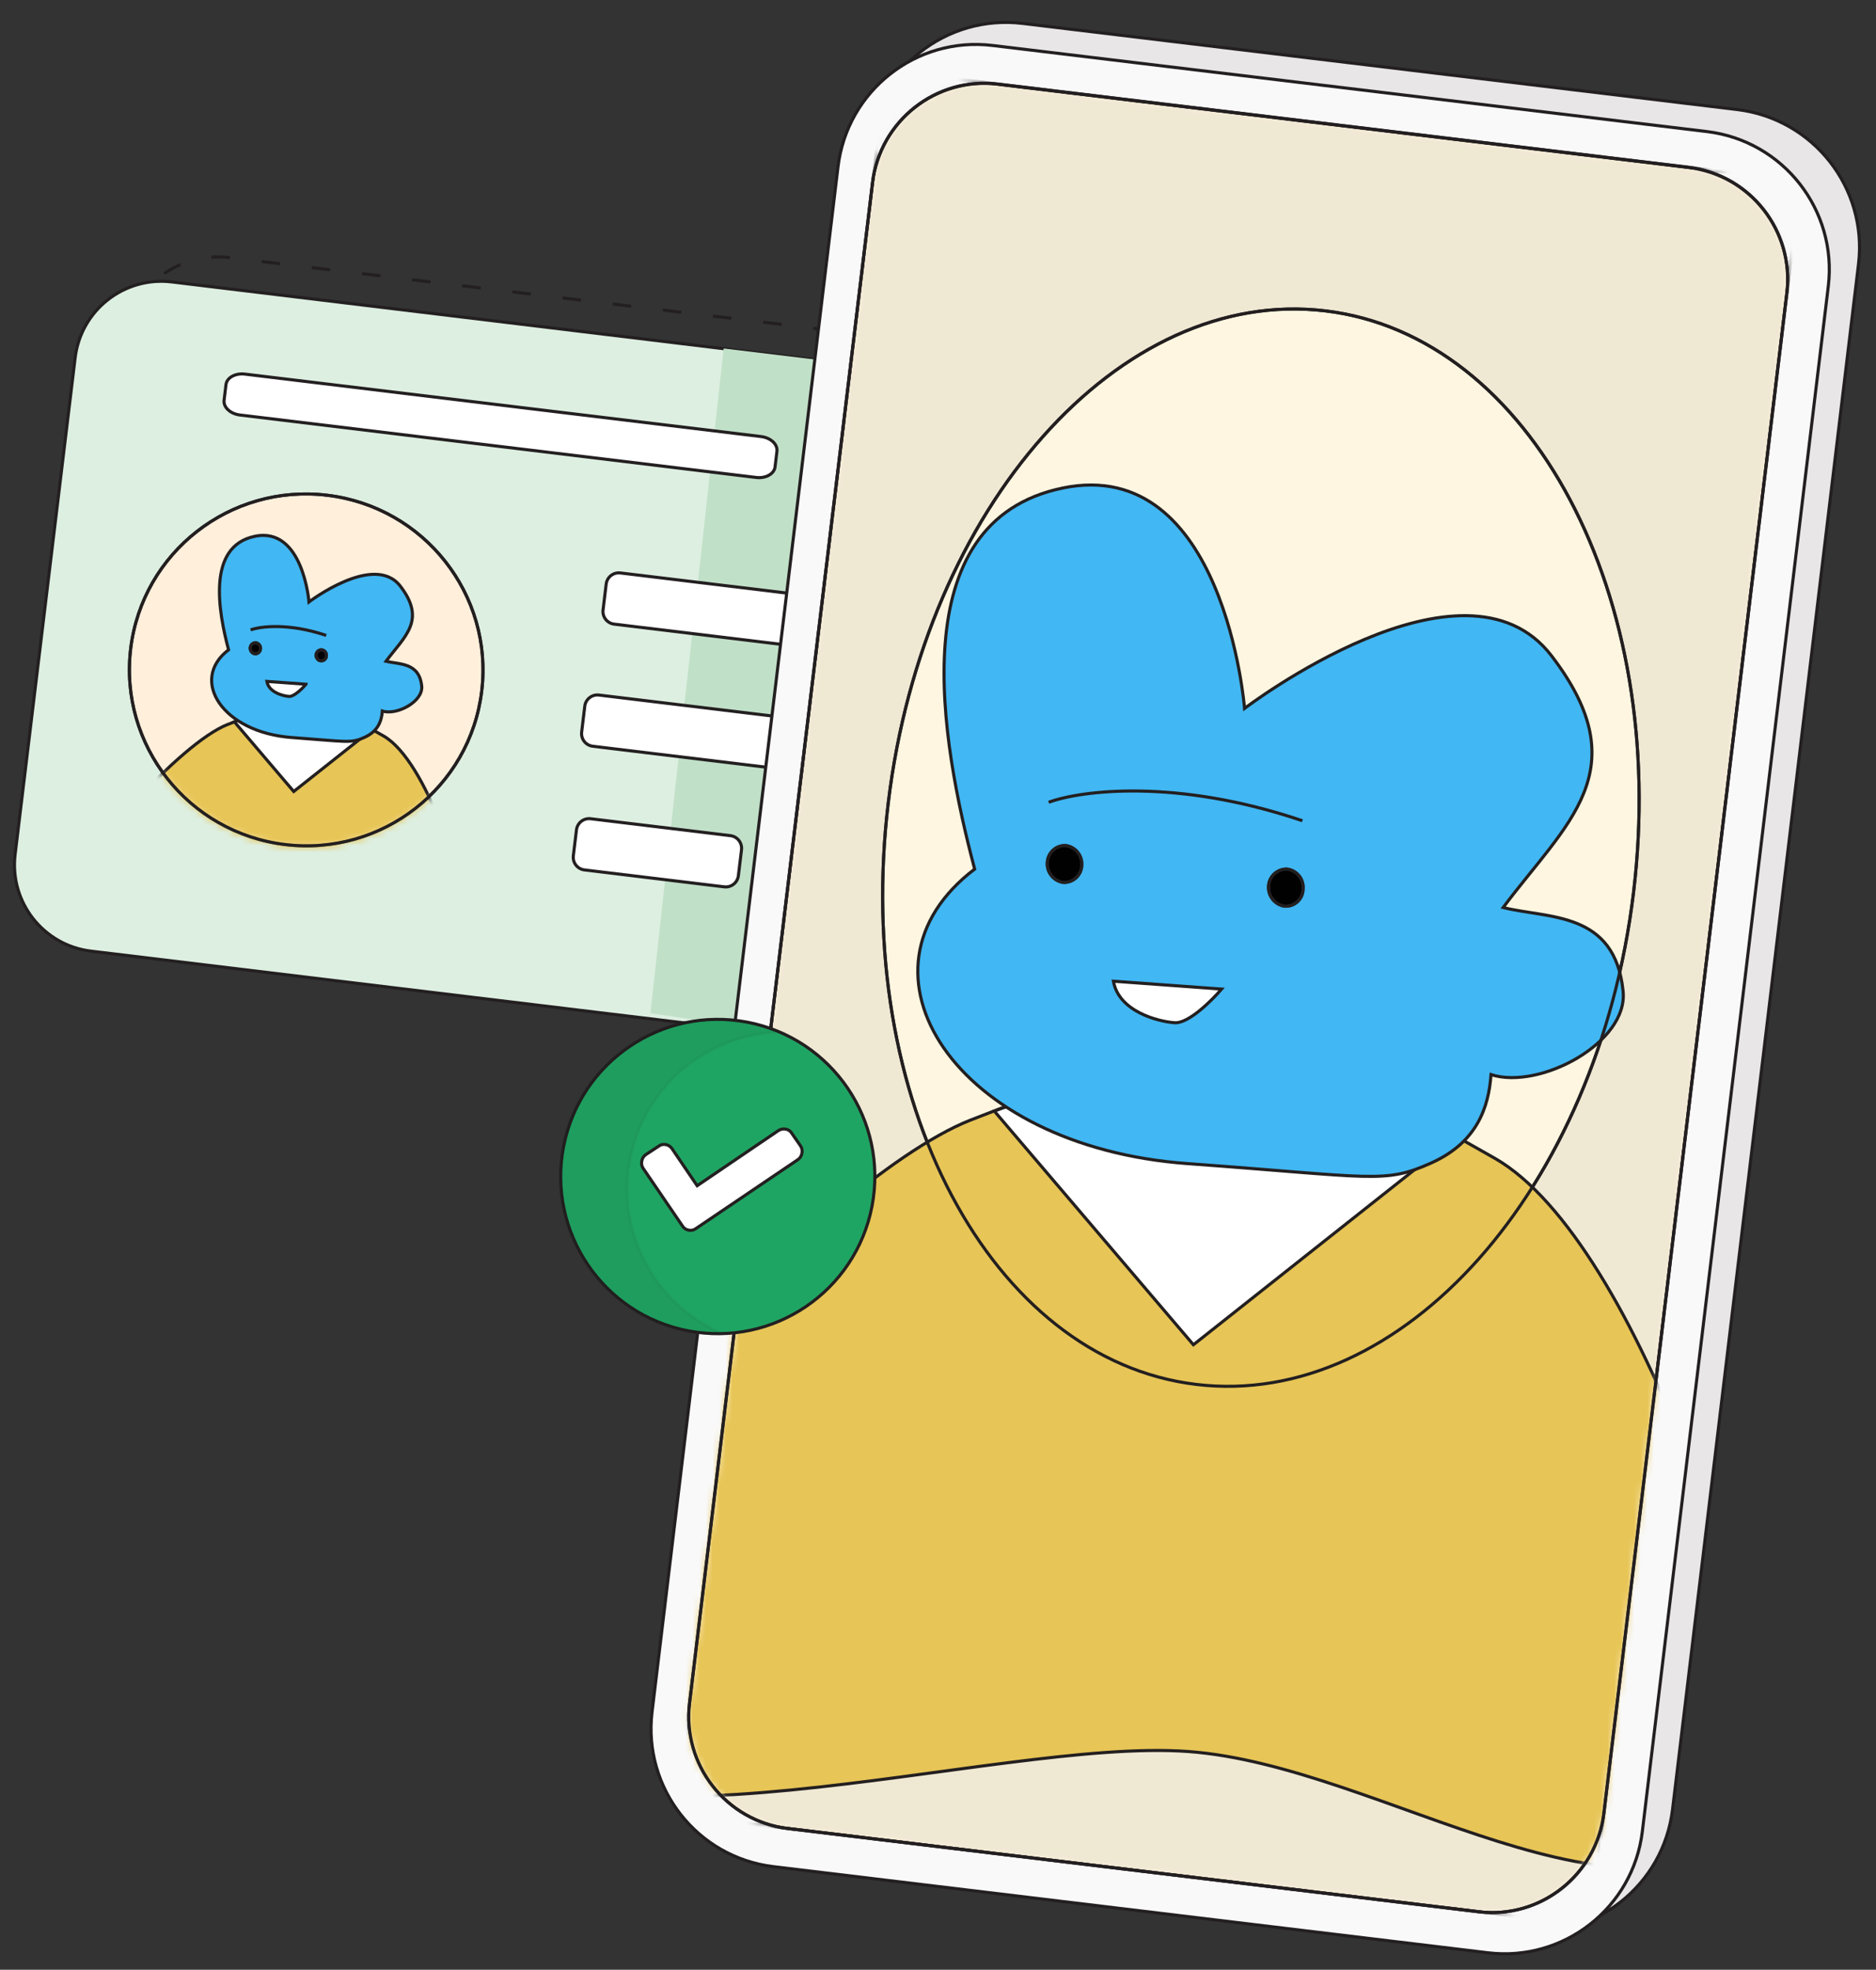 <svg width="283" height="297" viewBox="0 0 283 297" fill="none" xmlns="http://www.w3.org/2000/svg">
<rect x="0" y="0" width="283" height="297" fill="#333333" stroke="none"/>
<path d="M154.276 3.532L262.067 16.518C273.555 17.908 281.744 28.334 280.362 39.823L252.309 272.827C250.92 284.315 240.494 292.504 229.006 291.115L121.215 278.128C109.727 276.739 101.538 266.313 102.92 254.824L130.972 21.82C132.361 10.331 142.787 2.142 154.276 3.532Z" fill="#E8E6E6" stroke="#231F20" stroke-width="0.466"/>
<path d="M259.599 146.167C259.627 146.052 259.628 145.926 259.608 145.804C259.588 145.683 259.531 145.571 259.466 145.472C259.394 145.372 259.299 145.29 259.194 145.229C259.083 145.166 258.961 145.13 258.843 145.123C258.584 145.064 258.319 145.109 258.113 145.245C257.894 145.38 257.741 145.599 257.676 145.851C257.647 145.973 257.647 146.092 257.667 146.214C257.687 146.335 257.744 146.447 257.809 146.546C257.881 146.646 257.976 146.728 258.088 146.79C258.192 146.852 258.314 146.887 258.432 146.895C258.691 146.954 258.956 146.909 259.162 146.766C259.382 146.631 259.535 146.412 259.6 146.16L259.599 146.167Z" fill="#010101" stroke="#231F20" stroke-width="0.466" stroke-miterlimit="10"/>
<path d="M259.194 145.229C259.083 145.166 258.961 145.13 258.843 145.123C258.584 145.064 258.319 145.109 258.113 145.245C257.894 145.38 257.741 145.599 257.676 145.851C257.647 145.973 257.647 146.092 257.667 146.214C257.687 146.335 257.744 146.447 257.809 146.546C257.881 146.646 257.976 146.728 258.088 146.79C258.192 146.852 258.314 146.887 258.432 146.895C258.691 146.954 258.956 146.909 259.162 146.766C259.382 146.631 259.535 146.412 259.6 146.16C259.628 146.045 259.629 145.919 259.609 145.797" fill="#010101"/>
<path d="M259.194 145.229C259.083 145.166 258.961 145.13 258.843 145.123C258.584 145.064 258.319 145.109 258.113 145.245C257.894 145.38 257.741 145.599 257.676 145.851C257.647 145.973 257.647 146.092 257.667 146.214C257.687 146.335 257.744 146.447 257.809 146.546C257.881 146.646 257.976 146.728 258.088 146.79C258.192 146.852 258.314 146.887 258.432 146.895C258.691 146.954 258.956 146.909 259.162 146.766C259.382 146.631 259.535 146.412 259.6 146.16C259.628 146.045 259.629 145.919 259.609 145.797" stroke="#231F20" stroke-width="0.466" stroke-miterlimit="10"/>
<path d="M230.506 169.928C230.564 169.738 230.568 169.529 230.514 169.34C230.453 169.151 230.333 168.982 230.18 168.858C230.027 168.735 229.832 168.662 229.63 168.652C229.435 168.642 229.234 168.688 229.067 168.794C228.893 168.899 228.756 169.05 228.671 169.229C228.586 169.408 228.554 169.615 228.6 169.816C228.632 170.016 228.729 170.196 228.866 170.339C229.003 170.481 229.18 170.58 229.385 170.619C229.5 170.654 229.625 170.662 229.746 170.648C229.867 170.635 229.984 170.593 230.097 170.53C230.203 170.465 230.297 170.379 230.365 170.282C230.44 170.179 230.489 170.066 230.518 169.943L230.506 169.928Z" fill="#010101" stroke="#231F20" stroke-width="0.466" stroke-miterlimit="10"/>
<path d="M183.827 159.245C183.812 159.369 183.784 159.485 183.729 159.59C183.661 159.694 183.579 159.789 183.486 159.862C183.38 159.933 183.275 159.983 183.154 160.004C183.039 160.025 182.913 160.024 182.798 159.996C182.675 159.967 182.555 159.917 182.451 159.849C182.347 159.78 182.261 159.686 182.189 159.579C182.125 159.473 182.076 159.355 182.056 159.234C182.029 159.111 182.031 158.978 182.06 158.856C182.075 158.731 182.11 158.617 182.165 158.511C182.219 158.406 182.301 158.31 182.408 158.239C182.5 158.166 182.618 158.118 182.733 158.097C182.855 158.076 182.974 158.077 183.096 158.105C183.219 158.134 183.332 158.183 183.436 158.252C183.547 158.321 183.633 158.416 183.697 158.521C183.769 158.628 183.81 158.745 183.838 158.868C183.865 158.99 183.856 159.122 183.827 159.245Z" fill="#010101" stroke="#231F20" stroke-width="0.466" stroke-miterlimit="10"/>
<path d="M103.87 170.625C104.384 170.722 104.887 170.384 104.992 169.864C105.09 169.344 104.751 168.847 104.231 168.742C103.704 168.643 103.207 168.983 103.109 169.503C103.011 170.024 103.351 170.52 103.87 170.625Z" fill="#010101" stroke="#231F20" stroke-width="0.466" stroke-miterlimit="10"/>
<path d="M148.255 162.152C148.769 162.249 149.272 161.91 149.377 161.391C149.475 160.87 149.136 160.374 148.616 160.269C148.088 160.17 147.592 160.509 147.494 161.03C147.396 161.55 147.735 162.047 148.255 162.152Z" fill="#010101" stroke="#231F20" stroke-width="0.466" stroke-miterlimit="10"/>
<path d="M65.034 106.207C65.548 106.304 66.051 105.966 66.156 105.446C66.254 104.926 65.915 104.429 65.395 104.324C64.868 104.226 64.371 104.565 64.273 105.085C64.175 105.606 64.515 106.102 65.034 106.207Z" fill="#010101" stroke="#231F20" stroke-width="0.466" stroke-miterlimit="10"/>
<path d="M170.861 55.319L34.617 38.843C26.724 37.889 19.552 43.513 18.597 51.406L9.852 123.725C8.897 131.618 14.522 138.79 22.415 139.745L158.658 156.221C166.551 157.176 173.723 151.551 174.678 143.659L183.423 71.339C184.378 63.446 178.753 56.274 170.861 55.319Z" stroke="#231F20" stroke-width="0.466" stroke-dasharray="2.8 4.82"/>
<path d="M164.729 59.296L25.917 42.509C18.733 41.64 12.205 46.76 11.337 53.943L2.28 128.831C1.411 136.014 6.531 142.542 13.714 143.411L152.526 160.198C159.71 161.067 166.238 155.948 167.106 148.764L176.163 73.876C177.032 66.693 171.912 60.165 164.729 59.296Z" fill="#DDEFE1" stroke="#231F20" stroke-width="0.466"/>
<path d="M109.167 52.542L138.068 56.038L125.877 156.843L98.117 152.778L109.167 52.542Z" fill="#C1E0C8"/>
<path d="M146.427 111.581L90.352 104.8C89.3 104.673 88.344 105.422 88.216 106.475L87.744 110.383C87.617 111.435 88.367 112.391 89.419 112.518L145.493 119.3C146.545 119.427 147.502 118.677 147.629 117.625L148.102 113.717C148.229 112.665 147.479 111.708 146.427 111.581Z" fill="white" stroke="#231F20" stroke-width="0.466"/>
<path d="M114.814 65.825L36.941 56.407C35.493 56.232 34.217 56.942 34.09 57.992L33.804 60.356C33.677 61.406 34.747 62.4 36.195 62.575L114.068 71.992C115.515 72.167 116.791 71.458 116.918 70.407L117.204 68.044C117.331 66.993 116.261 66 114.814 65.825Z" fill="white" stroke="#231F20" stroke-width="0.466"/>
<path d="M110.183 126L89.098 123.45C88.046 123.322 87.09 124.072 86.962 125.125L86.49 129.032C86.363 130.085 87.112 131.041 88.165 131.168L109.25 133.718C110.302 133.846 111.258 133.096 111.386 132.043L111.858 128.136C111.986 127.083 111.236 126.127 110.183 126Z" fill="white" stroke="#231F20" stroke-width="0.466"/>
<path d="M141.064 129.734L119.979 127.185C118.927 127.057 117.971 127.807 117.843 128.86L117.371 132.767C117.243 133.82 117.993 134.776 119.046 134.903L140.131 137.453C141.183 137.58 142.139 136.83 142.267 135.778L142.739 131.87C142.866 130.818 142.116 129.862 141.064 129.734Z" fill="white" stroke="#231F20" stroke-width="0.466"/>
<path d="M120.72 89.671L93.581 86.389C92.528 86.262 91.572 87.012 91.445 88.064L90.972 91.972C90.845 93.025 91.595 93.981 92.647 94.108L119.787 97.39C120.839 97.517 121.796 96.767 121.923 95.715L122.396 91.807C122.523 90.755 121.773 89.799 120.72 89.671Z" fill="white" stroke="#231F20" stroke-width="0.466"/>
<path d="M43.006 127.339C57.629 129.108 70.909 118.752 72.667 104.209C74.426 89.667 63.998 76.444 49.375 74.676C34.752 72.907 21.472 83.263 19.713 97.805C17.955 112.348 28.383 125.571 43.006 127.339Z" fill="#FFEFDB" stroke="#231F20" stroke-width="0.466"/>
<mask id="mask0_16339_47321" style="mask-type:alpha" maskUnits="userSpaceOnUse" x="19" y="74" width="55" height="54">
<path d="M43.006 127.339C57.629 129.108 70.909 118.752 72.667 104.209C74.426 89.667 63.998 76.444 49.375 74.676C34.752 72.907 21.472 83.263 19.713 97.805C17.955 112.348 28.383 125.571 43.006 127.339Z" fill="#FFEFDB" stroke="#231F20" stroke-width="0.466"/>
</mask>
<g mask="url(#mask0_16339_47321)">
<path d="M10.713 136.385C11.758 128.897 27.356 112.003 34.265 109.266L46.479 104.537L57.874 110.98C64.318 114.694 70.352 133.153 70.305 140.72C63.674 146.72 52.888 138.256 44.069 137.61C35.25 136.971 16.401 143.273 10.706 136.384L10.713 136.385Z" fill="#E7C556" stroke="#231F20" stroke-width="0.466"/>
</g>
<path d="M44.31 119.342L35.366 108.846L46.035 104.904L56.325 109.833L44.31 119.342Z" fill="white" stroke="#231F20" stroke-width="0.466"/>
<path d="M38.428 80.868C31.15 82.369 32.959 92.255 34.481 97.98C28.495 102.524 33.576 110.444 44.04 111.206C52.442 111.815 52.875 112.12 54.963 111.189C57.05 110.264 57.571 108.681 57.679 107.209C59.878 107.909 63.849 105.77 63.617 103.458C63.248 99.848 60.256 100.207 58.229 99.703C61.069 95.914 64.341 93.535 60.403 88.394C56.464 83.252 46.611 90.761 46.611 90.761C46.611 90.761 45.713 79.36 38.435 80.862L38.428 80.868Z" fill="#41B7F3" stroke="#231F20" stroke-width="0.466"/>
<path d="M38.47 98.582C38.263 98.557 38.073 98.443 37.939 98.279C37.804 98.116 37.738 97.912 37.75 97.696C37.754 97.487 37.849 97.281 38 97.138C38.157 96.996 38.363 96.916 38.572 96.92C38.78 96.945 38.977 97.053 39.111 97.216C39.245 97.38 39.311 97.591 39.3 97.799C39.294 97.904 39.275 98.007 39.228 98.106C39.188 98.199 39.121 98.289 39.049 98.365C38.97 98.439 38.88 98.491 38.784 98.529C38.689 98.566 38.582 98.581 38.477 98.576" fill="#010101"/>
<path d="M38.47 98.582C38.263 98.557 38.073 98.443 37.939 98.279C37.804 98.116 37.738 97.912 37.75 97.696C37.754 97.487 37.849 97.281 38 97.138C38.157 96.996 38.363 96.916 38.572 96.92C38.78 96.945 38.977 97.053 39.111 97.216C39.245 97.38 39.311 97.591 39.3 97.799C39.294 97.904 39.275 98.007 39.228 98.106C39.188 98.199 39.121 98.289 39.049 98.365C38.97 98.439 38.88 98.491 38.784 98.529C38.689 98.566 38.582 98.581 38.477 98.576" stroke="#231F20" stroke-width="0.466" stroke-miterlimit="10"/>
<path fill-rule="evenodd" clip-rule="evenodd" d="M38.589 96.688L38.601 96.689C38.868 96.721 39.119 96.859 39.291 97.069C39.464 97.279 39.547 97.548 39.533 97.812C39.526 97.936 39.503 98.069 39.441 98.201C39.387 98.328 39.301 98.439 39.218 98.526L39.214 98.53L39.209 98.534C39.105 98.633 38.987 98.7 38.87 98.746C38.74 98.797 38.599 98.816 38.465 98.808L38.483 98.471L38.442 98.813C38.168 98.78 37.927 98.631 37.759 98.427C37.588 98.219 37.504 97.959 37.518 97.687C37.525 97.415 37.647 97.152 37.84 96.969L37.844 96.965L37.844 96.965C38.043 96.785 38.306 96.682 38.578 96.687L38.589 96.688ZM38.49 98.35L38.49 98.343C38.565 98.347 38.638 98.336 38.7 98.312C38.771 98.284 38.833 98.248 38.886 98.199C38.944 98.138 38.989 98.073 39.013 98.016L39.015 98.011L39.017 98.007C39.048 97.942 39.063 97.871 39.068 97.787C39.076 97.634 39.027 97.481 38.931 97.365C38.837 97.25 38.7 97.173 38.556 97.153C38.414 97.153 38.27 97.209 38.158 97.309C38.052 97.411 37.986 97.557 37.983 97.701L37.983 97.705L37.983 97.709C37.974 97.868 38.022 98.014 38.119 98.132C38.218 98.252 38.352 98.331 38.49 98.35Z" fill="#231F20"/>
<path d="M48.408 99.65C48.194 99.624 48.005 99.51 47.871 99.34C47.738 99.17 47.672 98.959 47.684 98.75C47.689 98.646 47.709 98.543 47.763 98.445C47.809 98.352 47.869 98.261 47.947 98.194C48.026 98.119 48.116 98.067 48.219 98.03C48.321 97.994 48.421 97.978 48.533 97.984C48.74 98.009 48.929 98.123 49.063 98.287C49.198 98.45 49.256 98.66 49.238 98.868C49.24 98.973 49.212 99.082 49.173 99.175C49.133 99.276 49.067 99.359 48.995 99.434C48.916 99.509 48.825 99.561 48.723 99.597C48.62 99.634 48.514 99.649 48.41 99.637" fill="#010101"/>
<path d="M48.408 99.65C48.194 99.624 48.005 99.51 47.871 99.34C47.738 99.17 47.672 98.959 47.684 98.75C47.689 98.646 47.709 98.543 47.763 98.445C47.809 98.352 47.869 98.261 47.947 98.194C48.026 98.119 48.116 98.067 48.219 98.03C48.321 97.994 48.421 97.978 48.533 97.984C48.74 98.009 48.929 98.123 49.063 98.287C49.198 98.45 49.256 98.66 49.238 98.868C49.24 98.973 49.212 99.082 49.173 99.175C49.133 99.276 49.067 99.359 48.995 99.434C48.916 99.509 48.825 99.561 48.723 99.597C48.62 99.634 48.514 99.649 48.41 99.637" stroke="#231F20" stroke-width="0.466" stroke-miterlimit="10"/>
<path fill-rule="evenodd" clip-rule="evenodd" d="M48.554 97.752L48.561 97.753C48.835 97.786 49.076 97.935 49.243 98.139C49.417 98.35 49.491 98.617 49.471 98.877C49.471 99.017 49.435 99.152 49.389 99.264C49.333 99.403 49.243 99.511 49.163 99.595L49.159 99.6L49.155 99.604C49.049 99.703 48.93 99.771 48.801 99.817C48.67 99.864 48.527 99.885 48.382 99.868L48.38 99.882C48.1 99.848 47.856 99.699 47.688 99.484C47.52 99.269 47.437 99.003 47.451 98.738C47.458 98.614 47.481 98.475 47.556 98.337C47.609 98.231 47.684 98.114 47.791 98.021C47.895 97.923 48.013 97.856 48.141 97.811C48.271 97.764 48.402 97.743 48.546 97.752L48.554 97.752ZM48.512 98.216C48.437 98.213 48.37 98.224 48.297 98.25C48.221 98.277 48.16 98.313 48.107 98.363L48.103 98.367L48.099 98.37C48.053 98.41 48.01 98.471 47.971 98.549L47.969 98.552L47.967 98.556C47.935 98.614 47.921 98.679 47.916 98.763C47.908 98.915 47.956 99.07 48.055 99.197C48.153 99.322 48.289 99.401 48.436 99.419L48.438 99.405C48.5 99.413 48.571 99.404 48.645 99.378C48.719 99.351 48.779 99.316 48.831 99.268C48.892 99.204 48.934 99.147 48.957 99.089L48.959 99.085L48.959 99.085C48.989 99.013 49.006 98.937 49.005 98.871L49.005 98.859L49.006 98.848C49.02 98.696 48.976 98.547 48.884 98.434C48.784 98.313 48.65 98.235 48.512 98.216Z" fill="#231F20"/>
<path d="M46.161 103.168L40.258 102.742C40.543 104.38 42.661 104.938 43.599 105.009C44.348 105.064 45.621 103.81 46.16 103.175L46.161 103.168Z" fill="white" stroke="#231F20" stroke-width="0.466"/>
<path d="M37.806 94.978C39.236 94.451 43.522 93.883 49.208 95.811" stroke="#231F20" stroke-width="0.466"/>
<path d="M43.006 127.339C57.629 129.108 70.909 118.752 72.667 104.209C74.426 89.667 63.998 76.444 49.375 74.676C34.752 72.907 21.472 83.263 19.713 97.805C17.955 112.348 28.383 125.571 43.006 127.339Z" stroke="#231F20" stroke-width="0.466"/>
<path d="M149.719 6.855L257.51 19.841C268.998 21.231 277.187 31.657 275.805 43.146L247.753 276.15C246.364 287.638 235.937 295.827 224.449 294.438L116.658 281.451C105.17 280.062 96.981 269.636 98.363 258.147L126.416 25.143C127.805 13.654 138.231 5.465 149.719 6.855Z" fill="#F9F9F9" stroke="#231F20" stroke-width="0.466"/>
<path d="M131.623 27.552C132.75 18.232 141.205 11.576 150.511 12.702L254.726 25.256C264.04 26.382 270.672 34.848 269.552 44.169L241.948 273.41C240.82 282.737 232.367 289.385 223.06 288.26L118.845 275.706C109.532 274.579 102.899 266.114 104.019 256.793L131.623 27.552Z" fill="#FEF6E0" stroke="#231F20" stroke-width="0.466" stroke-miterlimit="10"/>
<mask id="mask1_16339_47321" style="mask-type:luminance" maskUnits="userSpaceOnUse" x="103" y="12" width="167" height="277">
<path d="M150.515 12.667L254.73 25.221C264.037 26.347 270.676 34.813 269.556 44.135L241.949 273.403C240.822 282.723 232.367 289.378 223.061 288.253L118.846 275.699C109.539 274.573 102.9 266.107 104.02 256.786L131.627 27.517C132.754 18.197 141.209 11.542 150.515 12.667Z" fill="white"/>
</mask>
<g mask="url(#mask1_16339_47321)">
<path fill-rule="evenodd" clip-rule="evenodd" d="M271.61 27.262L133.667 10.65L101.985 273.666L239.929 290.278L271.61 27.262ZM180.461 208.744C211.503 212.484 241.038 179.28 246.422 134.581C251.807 89.882 231.002 50.611 199.959 46.877C168.917 43.138 139.382 76.342 133.998 121.041C128.613 165.74 149.418 205.011 180.461 208.744Z" fill="black" fill-opacity="0.06" stroke="#231F20" stroke-width="0.466" stroke-miterlimit="10"/>
<path d="M67.237 259.97C70.746 234.833 123.123 178.123 146.315 168.921L187.316 153.046L225.566 174.687C247.19 187.144 267.467 249.139 267.304 274.526C245.053 294.657 208.833 266.25 179.232 264.092C149.629 261.941 86.337 283.106 67.237 259.97Z" fill="#E7C556" stroke="#231F20" stroke-width="0.466"/>
<path d="M180.028 202.763L149.999 167.532L185.819 154.295L220.378 170.838L180.036 202.757L180.028 202.763Z" fill="white" stroke="#231F20" stroke-width="0.466"/>
<path d="M160.289 73.593C135.849 78.63 141.937 111.814 147.03 131.042C126.936 146.306 143.986 172.893 179.136 175.448C207.342 177.5 208.79 178.509 215.806 175.4C222.823 172.29 224.565 166.981 224.925 162.03C232.298 164.379 245.649 157.202 244.849 149.449C243.611 137.328 233.573 138.545 226.753 136.837C236.279 124.098 247.275 116.126 234.042 98.869C220.809 81.613 187.744 106.818 187.744 106.818C187.744 106.818 184.729 68.556 160.29 73.586L160.289 73.593Z" fill="#41B7F3" stroke="#231F20" stroke-width="0.466"/>
<path d="M160.417 133.06C159.715 132.954 159.079 132.597 158.627 132.045C158.175 131.5 157.951 130.801 157.988 130.091C158.011 129.379 158.316 128.708 158.831 128.217C159.353 127.727 160.043 127.467 160.754 127.49C161.458 127.582 162.108 127.941 162.553 128.492C163.004 129.044 163.228 129.744 163.184 130.453C163.176 130.809 163.099 131.157 162.955 131.476C162.811 131.802 162.601 132.091 162.347 132.334C162.094 132.576 161.784 132.763 161.454 132.884C161.124 133.006 160.773 133.068 160.418 133.053" fill="#010101"/>
<path d="M160.417 133.06C159.715 132.954 159.079 132.597 158.627 132.045C158.175 131.5 157.951 130.801 157.988 130.091C158.011 129.379 158.316 128.708 158.831 128.217C159.353 127.727 160.043 127.467 160.754 127.49C161.458 127.582 162.108 127.941 162.553 128.492C163.004 129.044 163.228 129.744 163.184 130.453C163.176 130.809 163.099 131.157 162.955 131.476C162.811 131.802 162.601 132.091 162.347 132.334C162.094 132.576 161.784 132.763 161.454 132.884C161.124 133.006 160.773 133.068 160.418 133.053" stroke="#231F20" stroke-width="0.466" stroke-miterlimit="10"/>
<path fill-rule="evenodd" clip-rule="evenodd" d="M160.773 127.258L160.785 127.259C161.546 127.359 162.25 127.747 162.733 128.345C163.221 128.942 163.463 129.697 163.417 130.463C163.408 130.847 163.324 131.224 163.168 131.571C163.01 131.926 162.782 132.24 162.508 132.502C162.23 132.769 161.892 132.972 161.534 133.103C161.179 133.234 160.797 133.302 160.408 133.286L160.418 133.055L160.382 133.291C159.625 133.176 158.936 132.79 158.448 132.193C157.957 131.602 157.716 130.846 157.756 130.081C157.781 129.308 158.113 128.581 158.67 128.049L158.672 128.047L158.672 128.047C159.238 127.515 159.988 127.232 160.762 127.257L160.773 127.258ZM160.427 132.826L160.428 132.821C160.749 132.834 161.069 132.778 161.374 132.666C161.676 132.555 161.958 132.384 162.186 132.166C162.419 131.943 162.611 131.677 162.742 131.381L162.743 131.38C162.873 131.091 162.944 130.774 162.951 130.447L162.951 130.443L162.952 130.438C162.992 129.787 162.787 129.146 162.372 128.64L162.371 128.638L162.371 128.638C161.967 128.138 161.376 127.809 160.736 127.722C160.09 127.705 159.465 127.941 158.991 128.386C158.52 128.836 158.242 129.449 158.221 130.098L158.221 130.103L158.221 130.103C158.187 130.756 158.393 131.398 158.807 131.896L158.808 131.898C159.217 132.398 159.792 132.724 160.427 132.826Z" fill="#231F20"/>
<path d="M193.797 136.641C193.089 136.535 192.44 136.162 191.99 135.603C191.539 135.044 191.317 134.331 191.368 133.616C191.383 133.26 191.467 132.913 191.626 132.589C191.777 132.264 191.993 131.982 192.254 131.74C192.52 131.506 192.823 131.319 193.16 131.198C193.496 131.078 193.853 131.03 194.207 131.052C194.91 131.151 195.544 131.522 195.982 132.072C196.419 132.629 196.629 133.327 196.564 134.034C196.57 134.392 196.499 134.748 196.355 135.073C196.217 135.4 196.006 135.697 195.746 135.938C195.485 136.18 195.176 136.367 194.846 136.488C194.509 136.608 194.153 136.656 193.798 136.634" fill="#010101"/>
<path d="M193.797 136.641C193.089 136.535 192.44 136.162 191.99 135.603C191.539 135.044 191.317 134.331 191.368 133.616C191.383 133.26 191.467 132.913 191.626 132.589C191.777 132.264 191.993 131.982 192.254 131.74C192.52 131.506 192.823 131.319 193.16 131.198C193.496 131.078 193.853 131.03 194.207 131.052C194.91 131.151 195.544 131.522 195.982 132.072C196.419 132.629 196.629 133.327 196.564 134.034C196.57 134.392 196.499 134.748 196.355 135.073C196.217 135.4 196.006 135.697 195.746 135.938C195.485 136.18 195.176 136.367 194.846 136.488C194.509 136.608 194.153 136.656 193.798 136.634" stroke="#231F20" stroke-width="0.466" stroke-miterlimit="10"/>
<path fill-rule="evenodd" clip-rule="evenodd" d="M194.231 130.82L194.24 130.821C195.003 130.929 195.69 131.331 196.165 131.927L196.166 131.928L196.166 131.928C196.636 132.528 196.864 133.28 196.798 134.042C196.802 134.429 196.725 134.813 196.569 135.166C196.418 135.523 196.187 135.846 195.904 136.109C195.621 136.372 195.284 136.575 194.926 136.706L194.924 136.707L194.924 136.707C194.557 136.838 194.169 136.891 193.784 136.867L193.798 136.637L193.763 136.871C192.996 136.756 192.296 136.353 191.808 135.749C191.321 135.145 191.081 134.375 191.136 133.602C191.152 133.218 191.244 132.841 191.415 132.489C191.581 132.134 191.816 131.828 192.095 131.569L192.1 131.565L192.1 131.565C192.386 131.314 192.714 131.11 193.081 130.979C193.449 130.848 193.837 130.796 194.222 130.819L194.231 130.82ZM193.812 136.408L193.813 136.402C194.136 136.422 194.461 136.378 194.766 136.269C195.068 136.158 195.351 135.987 195.587 135.767C195.824 135.547 196.016 135.278 196.14 134.983L196.142 134.979L196.142 134.979C196.272 134.684 196.337 134.362 196.332 134.037L196.332 134.025L196.333 134.013C196.392 133.366 196.2 132.727 195.799 132.216C195.4 131.714 194.822 131.376 194.184 131.284C193.863 131.265 193.541 131.309 193.238 131.418C192.933 131.527 192.656 131.697 192.41 131.913C192.17 132.136 191.973 132.394 191.837 132.687L191.835 132.691L191.835 132.691C191.691 132.985 191.615 133.3 191.601 133.625L191.601 133.629L191.601 133.632C191.553 134.289 191.757 134.944 192.171 135.457C192.581 135.965 193.169 136.306 193.812 136.408Z" fill="#231F20"/>
<path d="M184.28 149.132L167.961 147.944C168.751 152.477 174.6 154.021 177.197 154.208C179.273 154.361 182.781 150.884 184.28 149.132Z" fill="white" stroke="#231F20" stroke-width="0.466"/>
<path d="M158.195 120.966C163.004 119.201 177.385 117.291 196.47 123.752" stroke="#231F20" stroke-width="0.466"/>
<path fill-rule="evenodd" clip-rule="evenodd" d="M271.61 27.262L133.667 10.65L101.985 273.666L239.929 290.278L271.61 27.262ZM180.461 208.744C211.503 212.484 241.038 179.28 246.422 134.581C251.807 89.882 231.002 50.611 199.959 46.877C168.917 43.138 139.382 76.342 133.998 121.041C128.613 165.74 149.418 205.011 180.461 208.744Z" stroke="#231F20" stroke-width="0.466" stroke-miterlimit="10"/>
</g>
<path d="M150.515 12.667L254.73 25.221C264.036 26.347 270.676 34.813 269.556 44.134L241.948 273.403C240.821 282.723 232.367 289.378 223.06 288.253L118.846 275.699C109.539 274.573 102.899 266.107 104.02 256.785L131.627 27.517C132.754 18.197 141.208 11.542 150.515 12.667Z" stroke="#231F20" stroke-width="0.466" stroke-miterlimit="10"/>
<path d="M131.548 181.863C134.015 169.012 125.597 156.595 112.746 154.128C99.895 151.662 87.478 160.08 85.011 172.93C82.544 185.781 90.962 198.199 103.813 200.665C116.664 203.132 129.081 194.714 131.548 181.863Z" fill="#1FA563" stroke="#231F20" stroke-width="0.466"/>
<path d="M120.367 174.849C120.696 174.622 120.897 174.296 120.973 173.892C121.05 173.488 120.984 173.109 120.765 172.781L119.458 170.9C119.249 170.545 118.932 170.325 118.528 170.248C118.124 170.171 117.735 170.264 117.384 170.495L105.167 178.783L101.404 173.235C101.166 172.884 100.844 172.656 100.433 172.578C100.029 172.501 99.654 172.589 99.329 172.844L97.419 174.098C97.09 174.324 96.889 174.657 96.813 175.054C96.736 175.458 96.795 175.837 97.022 176.165L102.931 184.824C103.147 185.179 103.47 185.4 103.88 185.485C104.291 185.562 104.68 185.476 105.012 185.222L120.375 174.843L120.367 174.849Z" fill="white" stroke="#231F20" stroke-width="0.466"/>
<path opacity="0.05" d="M95.052 174.834C97.154 163.936 106.539 155.958 117.638 155.64C108.723 151.746 98.329 153.697 91.439 160.569C84.543 167.434 82.544 177.819 86.403 186.747C90.261 195.683 99.179 201.35 108.904 201.041C98.72 196.629 92.963 185.733 95.059 174.835L95.052 174.834Z" fill="#010101" stroke="#231F20" stroke-width="0.466" stroke-miterlimit="10"/>
</svg>

